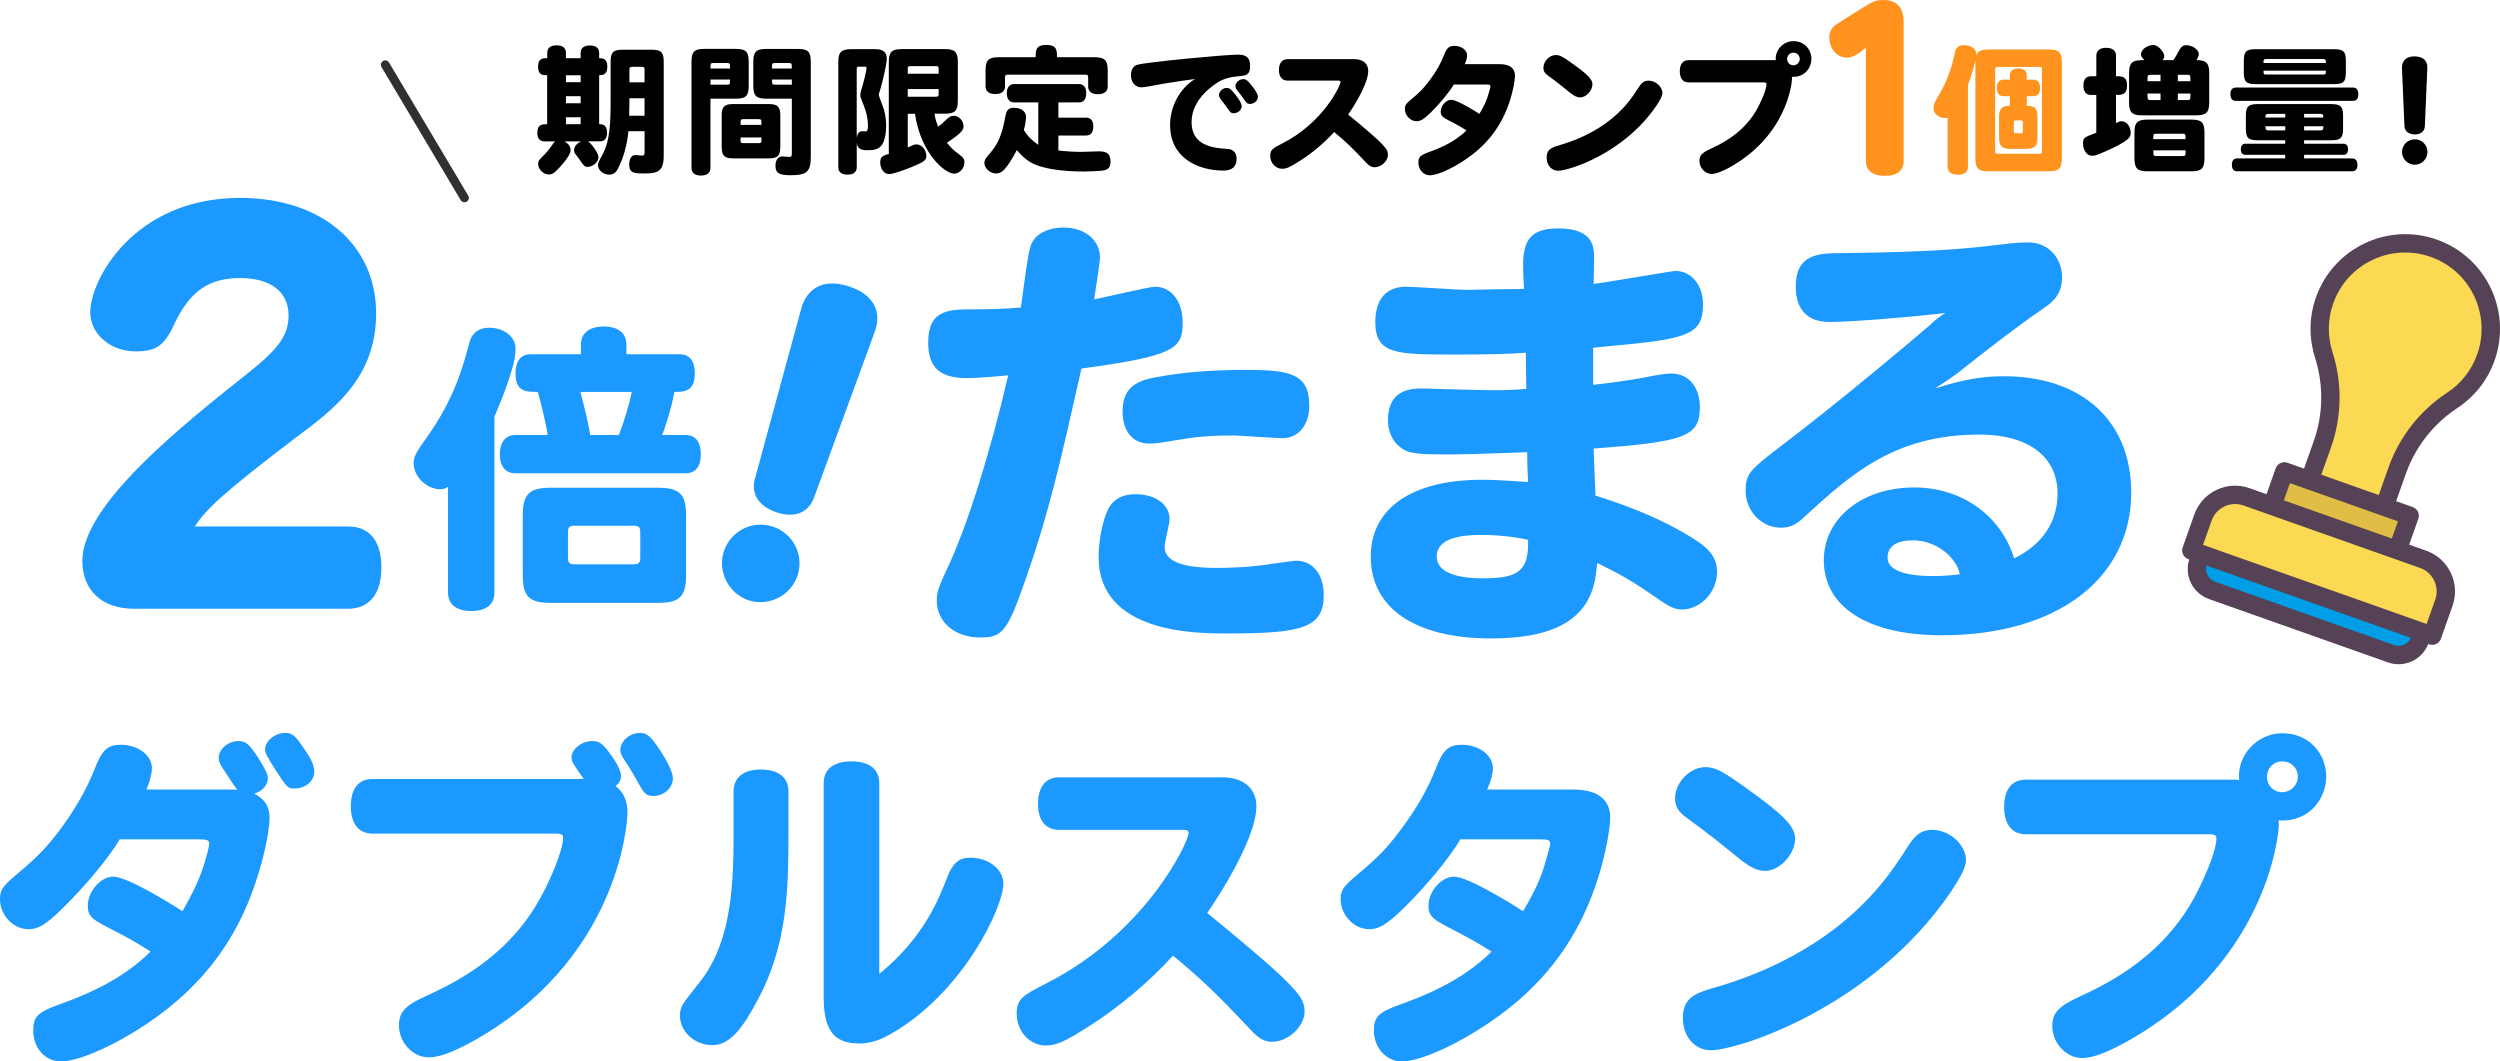 <svg width="570" height="242" viewBox="0 0 570 242" fill="none" xmlns="http://www.w3.org/2000/svg">
<path d="M30.561 138.796C23.226 138.796 18.776 134.587 18.776 127.853C18.776 114.986 41.865 96.708 57.016 84.683C63.63 79.392 65.795 76.265 65.795 71.936C65.795 66.525 61.706 63.398 54.731 63.398C47.757 63.398 43.428 66.284 39.941 73.499C37.536 78.79 35.732 80.113 30.922 80.113C25.15 80.113 20.58 76.145 20.58 71.215C20.58 63.759 30.561 45.12 54.731 45.12C73.25 45.12 85.756 55.702 85.756 71.455C85.756 86.126 76.136 93.341 67.358 99.834C50.643 112.581 47.156 115.948 44.39 120.037H79.383C84.313 120.037 86.959 123.404 86.959 129.416C86.959 135.429 84.193 138.796 79.383 138.796H30.561Z" fill="#1B99FF"/>
<path d="M102.145 111.001C101.526 111.413 100.977 111.551 100.427 111.551C97.266 111.551 94.311 108.665 94.311 105.641C94.311 104.198 94.792 103.236 97.06 100.075C103.588 91.005 105.581 83.583 107.024 78.086C107.573 75.956 109.154 74.719 111.49 74.719C114.926 74.719 117.537 76.781 117.537 79.46C117.537 80.766 117.4 82.209 116.3 85.645C115.407 88.6 113.689 92.791 112.727 94.99V135.12C112.727 137.869 110.803 139.312 107.436 139.312C104.069 139.312 102.145 137.8 102.145 135.12V111.001ZM132.448 80.766V78.567C132.448 75.956 134.372 74.444 137.671 74.444C140.969 74.444 142.824 75.956 142.824 78.567V80.766H154.987C157.186 80.766 158.423 82.278 158.423 85.095C158.423 89.356 155.949 89.356 153.75 89.356C153.131 92.86 152.101 96.09 151.001 99.182H156.292C158.56 99.182 159.797 100.762 159.797 103.58C159.797 106.397 158.56 107.909 156.292 107.909H117.468C115.269 107.909 113.964 106.328 113.964 103.58C113.964 100.831 115.269 99.182 117.468 99.182H124.89C124.615 97.395 123.515 92.448 122.622 89.356C119.942 89.356 117.537 89.356 117.537 85.095C117.537 82.278 118.774 80.766 120.973 80.766H132.448ZM119.186 117.598C119.186 112.65 120.629 111.207 125.577 111.207H149.971C154.987 111.207 156.43 112.65 156.43 117.598V131.066C156.43 136.014 154.987 137.457 149.971 137.457H125.577C120.629 137.457 119.186 136.014 119.186 131.066V117.598ZM131.005 119.865C129.837 119.865 129.494 120.209 129.494 121.377V127.149C129.494 128.317 129.837 128.661 131.005 128.661H144.473C145.642 128.661 145.985 128.317 145.985 127.149V121.377C145.985 120.209 145.642 119.865 144.473 119.865H131.005ZM132.311 89.356C133.204 92.654 134.029 95.883 134.578 99.182H141.106C142.412 95.746 143.305 92.723 144.061 89.356H132.311Z" fill="#1B99FF"/>
<path d="M181.863 131.152C180.403 135.73 175.335 138.35 170.757 136.89C166.179 135.43 163.559 130.362 165.019 125.784C166.505 121.111 171.453 118.56 176.125 120.046C180.798 121.532 183.349 126.479 181.863 131.152ZM185.548 113.569C184.285 116.902 181.176 118.122 177.233 116.868C173.11 115.554 171.195 112.728 172.088 109.283L182.722 70.218C183.065 68.818 185.23 62.651 193.476 65.271C198.964 67.023 201.18 70.854 199.48 75.552L185.556 113.569H185.548Z" fill="#1B99FF"/>
<path d="M233.992 131.649C229.766 143.812 228.632 145.358 223.582 145.358C217.707 145.358 213.584 141.854 213.584 136.906C213.584 135.051 213.996 133.917 215.645 130.31C220.283 120.724 225.643 103.82 229.869 85.576C226.468 85.885 223.479 86.195 220.386 86.195C214.202 86.195 211.625 83.721 211.625 78.052C211.625 70.527 216.47 70.527 222.036 70.527C225.54 70.527 229.251 70.424 232.755 70.115C234.61 56.2 234.817 55.994 235.641 54.757C236.775 53.005 239.455 51.871 242.444 51.871C247.391 51.871 250.793 54.757 250.793 58.777C250.793 59.808 249.762 66.301 249.453 68.26C251.617 67.847 262.028 65.374 263.368 65.374C267.078 65.374 269.655 68.775 269.655 73.516C269.655 79.495 267.903 81.144 246.567 84.03C241.722 105.572 239.146 116.91 233.992 131.649ZM277.489 129.485C280.787 129.485 284.704 129.279 287.796 128.867C294.393 127.939 295.114 127.836 295.526 127.836C299.34 127.836 301.814 131.031 301.814 135.669C301.814 143.194 296.866 144.43 279.756 144.43C272.747 144.43 250.484 144.43 250.484 127.011C250.484 122.579 251.72 117.219 253.163 115.261C254.4 113.509 256.256 112.684 258.936 112.684C263.471 112.684 266.666 115.055 266.666 118.353C266.666 119.384 265.532 123.713 265.532 124.641C265.532 127.939 269.449 129.485 277.489 129.485ZM292.434 99.903C290.579 99.903 282.642 99.285 281.096 99.285C277.179 99.285 273.572 99.491 270.377 100.006C264.605 100.934 263.883 101.14 262.028 101.14C258.317 101.14 255.946 98.357 255.946 93.822C255.946 89.287 258.008 86.916 263.677 85.988C269.861 84.855 276.046 84.339 284.085 84.339C294.083 84.339 298.515 85.164 298.515 92.482C298.515 96.914 296.042 99.903 292.434 99.903Z" fill="#1B99FF"/>
<path d="M363.245 87.741C368.089 87.225 374.171 86.298 376.851 85.679C378.603 85.37 380.149 85.164 381.076 85.164C384.993 85.164 387.57 88.256 387.57 92.894C387.57 99.594 383.963 100.728 363.348 102.274C363.554 107.118 363.657 109.901 363.76 112.993C366.956 114.024 378.397 117.529 387.467 123.713C390.353 125.774 391.487 127.733 391.487 130.413C391.487 134.948 387.776 138.968 383.447 138.968C382.107 138.968 380.767 138.452 378.706 137.009C372.418 132.68 370.975 131.753 364.173 128.351C364.173 128.557 363.966 130.206 363.76 131.649C362.214 140.823 354.999 145.564 339.951 145.564C322.634 145.564 312.533 138.658 312.533 126.908C312.533 115.879 321.913 109.386 337.889 109.386C339.951 109.386 342.527 109.489 348.402 109.901C348.299 108.046 348.196 105.675 348.196 103.098C347.578 103.098 335.312 103.614 330.88 103.614C323.15 103.614 321.088 103.511 319.13 101.862C317.481 100.625 316.45 98.254 316.45 95.883C316.45 90.936 318.924 88.565 323.974 88.565C324.387 88.565 337.786 88.977 340.466 88.977C343.146 88.977 345.516 88.874 347.99 88.668C347.99 86.401 347.887 83.412 347.887 80.422C343.764 80.732 338.611 80.835 331.808 80.835C318.408 80.835 313.564 80.835 313.564 73.413C313.564 68.26 316.038 65.374 320.573 65.374C322.531 65.374 332.323 66.095 334.488 66.095C338.817 65.992 343.146 65.889 347.475 65.889C347.372 64.137 347.269 62.488 347.269 60.426C347.269 54.345 349.433 52.078 355.308 52.078C363.451 52.078 363.451 56.51 363.451 58.88C363.451 59.808 363.348 63.931 363.348 64.755C366.337 64.343 381.489 61.766 381.901 61.766C385.612 61.766 388.292 64.962 388.292 69.394C388.292 75.784 385.509 77.227 369.429 78.67L363.245 79.289V87.741ZM337.683 121.961C330.88 121.961 327.582 123.61 327.582 126.908C327.582 130.206 331.395 131.856 338.198 131.856C346.135 131.856 348.609 130.206 348.402 123.094C345.31 122.373 341.394 121.961 337.683 121.961Z" fill="#1B99FF"/>
<path d="M469.118 112.478C469.118 104.129 462.418 99.079 451.389 99.079C431.908 99.079 422.013 108.149 411.294 117.941C409.439 119.693 408.099 120.312 406.037 120.312C401.605 120.312 397.998 116.498 397.998 111.86C397.998 107.943 399.131 107.015 406.243 101.552C419.334 91.657 437.165 76.609 439.639 74.444C441.494 72.692 442.113 72.28 443.556 71.352C436.134 72.28 421.91 73.413 417.169 73.413C412.119 73.413 409.439 70.63 409.439 65.374C409.439 60.117 411.809 57.849 417.891 57.746C432.321 57.54 444.071 57.334 456.749 55.685C459.017 55.376 460.975 55.273 462.521 55.273C466.85 55.273 470.148 58.674 470.148 63.209C470.148 66.198 469.015 68.157 466.335 70.012C459.429 74.753 452.832 79.907 446.339 85.061C445.102 85.988 443.762 86.916 441.185 88.565C447.679 86.504 452.008 85.782 456.852 85.782C474.684 85.782 485.918 95.986 485.918 112.272C485.918 131.959 468.912 144.843 442.731 144.843C425.93 144.843 415.829 138.452 415.829 127.733C415.829 118.147 424.59 111.138 436.444 111.138C447.266 111.138 456.234 117.529 459.223 127.32C465.716 124.125 469.118 118.972 469.118 112.478ZM436.238 123.198C432.424 123.198 430.362 124.537 430.362 127.114C430.362 129.897 433.97 131.34 440.773 131.34C442.628 131.34 444.689 131.237 446.854 130.928C445.926 126.702 441.082 123.198 436.238 123.198Z" fill="#1B99FF"/>
<path d="M52.876 180.008C53.572 180.008 54.036 180.085 54.113 180.085C53.108 178.848 51.794 176.606 50.866 175.292C50.093 174.133 49.861 173.591 49.861 172.818C49.861 170.808 52.026 168.953 54.345 168.953C56.046 168.953 56.896 169.726 58.906 172.818C60.529 175.447 61.071 176.529 61.071 177.457C61.071 179.003 59.756 180.472 57.978 180.935C60.375 182.25 61.457 183.873 61.457 186.424C61.457 188.975 60.452 194.232 59.061 198.716C54.422 214.486 45.378 226.159 30.845 235.127C23.887 239.378 17.393 242.007 13.838 242.007C10.281 242.007 7.576 238.914 7.576 234.972C7.576 231.88 8.503 230.875 13.065 229.174C17.78 227.473 27.211 224.072 34.323 216.96C30.999 214.795 28.525 213.481 25.974 212.167C21.104 209.693 20.022 209.075 20.022 206.524C20.022 203.199 22.959 199.875 25.82 199.875C28.912 199.875 38.266 205.596 41.59 207.76C44.295 203.045 45.687 200.03 46.846 196.01C47.388 194.232 47.697 192.763 47.697 192.377C47.697 191.604 47.233 191.372 45.61 191.372H27.288C24.815 195.624 19.403 202.04 14.301 207.065C10.436 210.853 8.735 211.858 6.494 211.858C3.015 211.858 0 208.688 0 204.977C0 202.968 0.541 202.117 3.556 199.566C8.349 195.546 10.359 193.536 13.606 189.284C17.162 184.492 19.867 179.776 21.645 175.138C23.269 170.963 24.583 169.804 27.52 169.804C31.463 169.804 34.632 172.2 34.632 175.138C34.632 176.374 34.246 177.921 33.395 180.008H52.876ZM69.188 170.499C70.966 172.973 71.661 174.596 71.661 175.911C71.661 178.075 69.651 179.776 67.178 179.776C65.632 179.776 65.477 179.621 63.003 175.833C60.452 171.813 60.452 171.659 60.452 170.809C60.452 168.953 62.694 167.098 65.09 167.098C66.559 167.098 67.332 167.716 69.188 170.499Z" fill="#1B99FF"/>
<path d="M133.093 177.611C130.619 174.055 130.31 173.669 130.31 172.664C130.31 170.809 132.629 168.953 135.025 168.953C136.571 168.953 137.344 169.494 138.968 171.659C140.591 173.823 141.596 175.756 141.596 176.838C141.596 177.843 141.209 178.539 140.359 179.235C142.137 180.549 143.065 182.559 143.065 185.265C143.065 187.584 141.132 219.434 106.886 237.91C102.944 239.997 100.006 241.079 97.764 241.079C94.131 241.079 90.962 237.678 90.962 233.812C90.962 230.72 92.353 229.251 97.301 227.009C109.592 221.521 117.864 214.409 123.198 204.746C125.362 200.803 128.377 194 128.377 190.985C128.377 190.289 127.99 190.058 126.754 190.058H84.932C81.762 190.058 79.984 187.816 79.984 183.796C79.984 179.776 81.762 177.611 84.932 177.611H133.093ZM148.94 181.477C147.394 181.477 146.93 181.013 145.539 178.539C144.843 177.225 143.374 174.751 142.369 173.282C141.673 172.2 141.441 171.659 141.441 170.963C141.441 168.953 143.606 167.098 145.925 167.098C147.471 167.098 148.321 167.871 150.177 170.577C152.264 173.669 153.424 176.22 153.424 177.457C153.424 179.621 151.414 181.477 148.94 181.477Z" fill="#1B99FF"/>
<path d="M167.244 180.472C167.244 177.302 169.486 175.447 173.506 175.447C177.525 175.447 179.767 177.302 179.767 180.472V188.898C179.767 201.808 179.767 214.95 172.81 227.86C169.563 234.044 166.548 238.296 162.451 238.296C158.354 238.296 155.03 235.204 155.03 231.57C155.03 229.638 155.416 229.097 159.05 224.536C164.925 217.424 167.244 207.992 167.244 191.835V180.472ZM200.476 222.062C210.603 213.713 213.85 205.441 216.092 199.721C217.251 196.783 218.72 195.546 221.194 195.546C225.368 195.546 228.77 198.175 228.77 201.499C228.77 206.755 219.648 226.391 202.95 235.822C200.399 237.291 198.234 237.909 195.915 237.909C190.117 237.909 187.798 234.895 187.798 227.319V178.616C187.798 175.369 190.04 173.591 194.137 173.591C198.234 173.591 200.476 175.369 200.476 178.616V222.062Z" fill="#1B99FF"/>
<path d="M278.725 177.225C283.518 177.225 286.456 179.776 286.456 183.796C286.456 191.835 276.097 206.987 275.247 208.147C296.583 225.618 297.433 227.473 297.433 230.72C297.433 233.967 293.723 237.523 290.089 237.523C288.389 237.523 287.152 236.904 285.374 235.049C278.416 227.628 274.164 223.376 267.439 217.887C262.105 223.763 254.993 229.792 248.19 234.044C242.779 237.523 240.769 238.373 238.45 238.373C234.739 238.373 231.802 235.126 231.802 231.107C231.802 227.628 233.425 226.855 238.527 224.226C261.641 212.476 270.995 191.758 270.995 189.98C270.995 189.439 270.686 189.207 269.913 189.207H241.465C238.373 189.207 236.672 187.043 236.672 183.255C236.672 179.467 238.373 177.225 241.465 177.225H278.725Z" fill="#1B99FF"/>
<path d="M358.624 180.008C364.19 180.008 367.127 182.25 367.127 186.424C367.127 188.898 366.122 194.232 364.808 198.716C360.17 214.486 351.125 226.159 336.515 235.127C329.635 239.378 323.064 242.007 319.585 242.007C316.107 242.007 313.246 238.914 313.246 234.972C313.246 231.88 314.251 230.875 318.812 229.174C323.528 227.473 332.959 224.072 340.071 216.96C336.206 214.563 334.196 213.481 331.645 212.167C326.852 209.693 325.692 209.075 325.692 206.524C325.692 203.199 328.63 199.875 331.567 199.875C334.891 199.875 346.255 207.065 347.26 207.76C350.043 203.045 351.435 200.03 352.517 196.01C353.058 194.232 353.445 192.763 353.445 192.377C353.445 191.604 352.981 191.372 351.357 191.372H332.959C330.485 195.624 325.151 202.04 320.049 207.065C316.107 210.853 314.406 211.858 312.164 211.858C308.763 211.858 305.67 208.688 305.67 204.977C305.67 202.968 306.289 202.117 309.304 199.566C314.097 195.546 316.107 193.536 319.276 189.284C322.909 184.492 325.615 179.776 327.393 175.138C329.016 170.963 330.253 169.804 333.268 169.804C337.211 169.804 340.38 172.2 340.38 175.138C340.38 176.374 339.994 177.921 339.066 180.008H358.624Z" fill="#1B99FF"/>
<path d="M402.481 198.561C400.703 198.561 399.235 197.865 396.838 196.01C393.05 192.918 389.34 189.903 384.701 186.579C382.691 185.11 381.918 183.95 381.918 182.018C381.918 178.384 385.32 174.906 388.798 174.906C390.963 174.906 392.664 175.756 397.843 179.467C406.733 185.806 409.284 188.434 409.284 191.217C409.284 194.773 405.728 198.561 402.481 198.561ZM448.246 196.087C448.246 197.633 447.241 199.643 444.844 203.277C426.755 229.87 396.065 239.456 390.113 239.456C386.402 239.456 383.696 236.363 383.696 232.112C383.696 227.164 386.866 226.314 392.045 224.845C404.182 221.211 415.005 215.259 423.122 207.683C427.683 203.431 430.775 199.643 434.949 193.072C436.727 190.212 438.196 189.207 440.592 189.207C444.458 189.207 448.246 192.608 448.246 196.087Z" fill="#1B99FF"/>
<path d="M509.282 177.766C509.9 177.766 510.132 177.766 510.519 177.843C509.977 172.2 514.616 167.175 520.413 167.175C526.211 167.175 530.386 171.582 530.386 177.148C530.386 181.554 526.984 187.506 519.486 187.043C519.563 187.429 519.563 187.661 519.563 188.048C519.563 190.831 516.394 220.593 483.848 238.064C479.906 240.151 476.968 241.234 474.727 241.234C471.093 241.234 467.924 237.832 467.924 233.967C467.924 230.875 469.393 229.406 474.263 227.164C486.477 221.675 494.826 214.486 500.16 204.9C502.324 200.958 505.339 194.155 505.339 191.14C505.339 190.444 504.953 190.212 503.716 190.212H461.894C458.725 190.212 456.947 187.97 456.947 183.95C456.947 179.931 458.725 177.766 461.894 177.766H509.282ZM516.857 177.148C516.857 179.08 518.404 180.626 520.336 180.626C522.269 180.626 523.892 179.08 523.892 177.07C523.892 175.06 522.346 173.592 520.336 173.592C518.326 173.592 516.857 175.138 516.857 177.148Z" fill="#1B99FF"/>
<path d="M124.769 17.153C123.79 17.153 122.682 17.153 122.682 15.195C122.682 13.236 123.79 13.271 124.769 13.271V12.042C124.769 10.934 125.525 10.333 126.917 10.333C128.308 10.333 129.03 10.969 129.03 12.042V13.271H132.38V12.042C132.38 10.969 133.135 10.367 134.493 10.367C135.85 10.367 136.606 10.969 136.606 12.042V13.271C137.336 13.271 138.469 13.271 138.469 15.195C138.469 17.119 137.336 17.153 136.606 17.153V28.311C137.207 28.311 138.409 28.311 138.409 30.269C138.409 31.532 137.842 32.228 136.829 32.228H134.046C134.707 32.545 136.451 34.847 136.451 35.827C136.451 36.935 135.223 38.043 133.951 38.043C133.35 38.043 133.221 37.983 131.993 36.179C131.71 35.767 131.237 35.2 131.074 34.951C130.945 34.727 130.885 34.478 130.885 34.255C130.885 33.43 131.546 32.614 132.56 32.236H128.703C129.622 32.743 130.095 33.473 130.095 34.289C130.095 35.612 127.286 38.524 126.934 38.842C126.273 39.537 125.766 39.786 125.164 39.786C123.867 39.786 122.699 38.618 122.699 37.356C122.699 36.815 122.888 36.505 123.429 35.964C124.658 34.736 125.01 34.324 125.895 33.061C126.178 32.649 126.367 32.4 126.59 32.236H124.091C123.077 32.236 122.51 31.541 122.51 30.278C122.51 28.32 123.618 28.32 124.752 28.32V17.162L124.769 17.153ZM132.388 17.153H129.038V18.734H132.388V17.153ZM132.388 21.929H129.038V23.544H132.388V21.929ZM132.388 26.73H129.038V28.311H132.388V26.73ZM146.956 29.917H143.262C143.039 32.855 142.154 36.016 140.926 38.386C140.385 39.426 139.818 39.812 138.873 39.812C137.55 39.812 136.348 38.799 136.348 37.665C136.348 37.124 136.442 36.935 137.327 35.328C139.157 31.919 139.225 28.027 139.225 21.611V14.027C139.225 11.939 139.827 11.338 141.914 11.338H148.674C150.726 11.338 151.328 11.939 151.328 14.027V35.543C151.328 39.022 150.031 39.554 146.844 39.554C144.851 39.554 143.46 39.554 143.46 37.562C143.46 36.17 143.992 35.346 144.911 35.346C145.161 35.346 146.174 35.474 146.397 35.474C146.87 35.474 146.964 35.286 146.964 34.59V29.917H146.956ZM146.956 22.401H143.511C143.511 23.57 143.477 25.09 143.451 26.387H146.956V22.401ZM143.511 18.768H146.956V15.89C146.956 15.349 146.827 15.229 146.294 15.229H144.207C143.64 15.229 143.511 15.358 143.511 15.89V18.768Z" fill="black"/>
<path d="M161.987 22.496V38.292C161.987 39.4 161.197 40.027 159.805 40.027C158.414 40.027 157.658 39.391 157.658 38.292V14.121C157.658 11.785 158.294 11.149 160.596 11.149H167.733C170.07 11.149 170.705 11.785 170.705 14.121V19.558C170.705 21.869 170.07 22.496 167.733 22.496H161.979H161.987ZM162.649 14.37C161.987 14.37 161.987 14.499 161.987 15.633H166.445C166.445 14.499 166.445 14.37 165.784 14.37H162.657H162.649ZM161.987 19.301H165.784C166.445 19.301 166.445 19.206 166.445 18.132H161.987V19.301ZM164.547 26.378C164.547 24.325 165.148 23.724 167.201 23.724H175.258C177.311 23.724 177.912 24.325 177.912 26.378V33.422C177.912 35.509 177.311 36.11 175.258 36.11H167.201C165.148 36.11 164.547 35.509 164.547 33.422V26.378ZM173.617 28.466C173.617 27.297 173.617 27.169 172.956 27.169H169.511C168.85 27.169 168.85 27.297 168.85 28.466H173.626H173.617ZM172.956 32.64C173.617 32.64 173.617 32.511 173.617 31.343H168.841C168.841 32.511 168.841 32.64 169.503 32.64H172.947H172.956ZM180.54 22.496H174.691C172.415 22.496 171.753 21.834 171.753 19.558V14.095C171.753 11.819 172.415 11.158 174.691 11.158H181.923C184.234 11.158 184.861 11.819 184.861 14.095V35.775C184.861 39.125 183.976 39.95 180.283 39.95C177.594 39.95 176.804 39.443 176.804 37.768C176.804 36.505 177.439 35.655 178.419 35.655C178.642 35.655 179.716 35.784 179.939 35.784C180.446 35.784 180.54 35.629 180.54 34.865V22.513V22.496ZM176.709 14.37C176.014 14.37 176.014 14.499 176.014 15.633H180.532C180.532 14.499 180.532 14.37 179.836 14.37H176.709ZM180.54 19.301V18.132H176.022C176.022 19.172 176.022 19.301 176.718 19.301H180.54Z" fill="black"/>
<path d="M199.729 11.218C201.344 11.218 202.194 11.948 202.194 13.365C202.194 14.783 201.026 19.404 200.553 20.89C200.425 21.207 200.365 21.491 200.365 21.62C200.365 21.938 201.378 24.403 201.533 24.935C201.911 26.292 202.039 27.589 202.039 28.569C202.039 30.716 201.627 32.46 200.906 33.241C200.27 33.971 199.42 34.255 197.745 34.255C196.164 34.255 195.434 33.748 195.34 32.545V38.137C195.34 39.245 194.584 39.812 193.227 39.812C191.87 39.812 191.14 39.245 191.14 38.137V14.087C191.14 11.845 191.835 11.209 194.172 11.209H199.737L199.729 11.218ZM195.34 31.283C195.529 30.364 195.907 29.926 196.602 29.926C196.731 29.926 197.393 29.96 197.393 29.96C197.736 29.96 197.899 29.582 197.899 28.697C197.899 27.117 197.582 25.665 196.886 23.922C196.224 22.281 196.156 22.152 196.156 21.645C196.156 21.362 196.216 20.984 196.345 20.606C196.783 19.249 197.573 16.122 197.573 15.521C197.573 15.298 197.444 15.203 197.135 15.203H195.838C195.426 15.203 195.331 15.298 195.331 15.71V31.291L195.34 31.283ZM206.97 25.906V33.619C208.361 32.984 208.516 32.923 208.988 32.923C210.122 32.923 211.204 34.186 211.204 35.517C211.204 36.557 210.732 36.909 207.794 38.111C206.661 38.558 203.749 39.692 202.709 39.692C201.576 39.692 200.691 38.489 200.691 37.038C200.691 35.904 201.129 35.457 202.649 35.114V14.164C202.649 11.854 203.311 11.192 205.621 11.192H215.447C217.724 11.192 218.385 11.854 218.385 14.164V22.951C218.385 25.262 217.724 25.923 215.447 25.923H213.077C213.171 26.937 213.523 27.942 213.867 28.895C214.4 28.517 215.001 28.01 215.671 27.349C216.461 26.619 216.839 26.404 217.5 26.404C218.643 26.404 219.682 27.572 219.682 28.775C219.682 29.376 219.682 30.098 215.886 32.537C216.865 33.739 217.5 34.341 218.789 35.286C219.639 35.921 219.897 36.299 219.897 36.995C219.897 38.386 218.789 39.589 217.526 39.589C215.439 39.589 209.907 34.942 208.619 25.94H206.978L206.97 25.906ZM214.013 16.81V15.736C214.013 15.169 213.919 15.075 213.352 15.075H207.631C207.064 15.075 206.97 15.169 206.97 15.736V16.81H214.013ZM206.97 22.049H213.352C213.919 22.049 214.013 21.955 214.013 21.388V20.314H206.97V22.049Z" fill="black"/>
<path d="M241.31 34.315C242.538 34.47 244.909 34.633 246.464 34.633C247.915 34.633 249.212 34.504 250.544 34.504C252.502 34.504 253.198 35.139 253.198 36.935C253.198 38.292 252.536 38.859 250.827 38.953C249.659 39.013 248.585 39.108 247.194 39.108C245.802 39.108 238.192 39.108 234.679 36.832C233.545 36.076 232.566 35.122 231.836 34.212C230.917 36.016 229.783 37.785 228.993 38.636C228.392 39.271 227.859 39.554 227.129 39.554C225.772 39.554 224.441 38.386 224.441 37.15C224.441 36.514 224.664 36.136 225.798 34.839C227.627 32.726 228.512 30.51 229.208 26.593C229.457 25.107 229.964 24.575 231.132 24.575C232.841 24.575 233.94 25.399 233.94 26.662C233.94 27.358 233.691 28.843 233.434 29.634C234.224 30.965 235.263 32.039 236.723 33.018V23.346H231.226C230.153 23.346 229.551 22.59 229.551 21.259C229.551 19.928 230.153 19.172 231.226 19.172H246.017C247.091 19.172 247.658 19.902 247.658 21.259C247.658 22.616 247.091 23.346 246.017 23.346H241.31V26.825H247.658C248.697 26.825 249.272 27.555 249.272 28.843C249.272 30.132 248.706 30.896 247.658 30.896H241.31V34.306V34.315ZM236.131 13.047C236.131 11.527 236.131 10.239 238.561 10.239C240.992 10.239 240.992 11.536 240.992 13.047H249.59C251.866 13.047 252.562 13.743 252.562 16.019V19.713C252.562 20.847 251.738 21.482 250.32 21.482C248.903 21.482 248.104 20.847 248.104 19.713V17.72C248.104 17.153 247.975 17.024 247.409 17.024H229.835C229.268 17.024 229.139 17.153 229.139 17.72V19.713C229.139 20.821 228.349 21.448 226.923 21.448C225.497 21.448 224.707 20.812 224.707 19.713V16.019C224.707 13.743 225.368 13.047 227.644 13.047H236.114H236.131Z" fill="black"/>
<path d="M265.249 19.086C262.973 19.498 262.242 19.627 261.77 19.721C261.109 19.85 260.542 19.91 260.155 19.91C258.858 19.91 257.845 18.708 257.845 17.162C257.845 15.959 258.377 15.049 259.236 14.791C261.229 14.155 279.395 12.455 282.239 12.455C284.257 12.455 285.022 13.185 285.022 15.109C285.022 17.127 284.042 17.222 282.685 17.351C280.469 17.54 279.112 17.918 277.815 18.682C276.99 19.189 271.682 22.444 271.682 27.813C271.682 31.609 273.993 33.533 278.949 33.877C280.469 34.006 280.529 34.006 280.907 34.221C281.569 34.564 281.947 35.294 281.947 36.239C281.947 37.974 280.907 38.893 278.975 38.893C273.125 38.893 266.778 36.016 266.778 28.5C266.778 24.231 269.054 20.065 272.464 18.012C270.093 18.356 267.791 18.648 265.232 19.086H265.249ZM281.62 21.517C282.599 22.719 283.106 23.664 283.106 24.205C283.106 25.055 282.256 25.82 281.277 25.82C280.735 25.82 280.521 25.665 279.98 24.841C279.662 24.368 278.94 23.389 278.365 22.693C278.021 22.221 277.927 21.998 277.927 21.654C277.927 20.864 278.811 20.039 279.696 20.039C280.297 20.039 280.641 20.323 281.62 21.525V21.517ZM285.408 19.524C286.353 20.692 286.8 21.542 286.8 22.084C286.8 22.934 285.949 23.698 284.996 23.698C284.463 23.698 284.24 23.544 283.699 22.754C283.415 22.307 282.625 21.233 282.118 20.64C281.775 20.194 281.68 19.979 281.68 19.627C281.68 18.802 282.565 18.047 283.484 18.047C284.085 18.047 284.429 18.296 285.408 19.532V19.524Z" fill="black"/>
<path d="M308.797 13.486C310.755 13.486 311.958 14.525 311.958 16.174C311.958 19.464 307.723 25.657 307.38 26.129C316.098 33.267 316.45 34.032 316.45 35.354C316.45 36.677 314.93 38.137 313.444 38.137C312.748 38.137 312.241 37.888 311.52 37.124C308.677 34.092 306.942 32.348 304.184 30.106C302.003 32.511 299.1 34.976 296.317 36.711C294.1 38.137 293.284 38.481 292.331 38.481C290.811 38.481 289.617 37.158 289.617 35.509C289.617 34.083 290.278 33.774 292.365 32.7C301.814 27.899 305.636 19.429 305.636 18.699C305.636 18.476 305.507 18.381 305.189 18.381H293.559C292.297 18.381 291.601 17.497 291.601 15.951C291.601 14.405 292.297 13.486 293.559 13.486H308.788H308.797Z" fill="black"/>
<path d="M341.935 14.628C344.211 14.628 345.413 15.547 345.413 17.248C345.413 18.261 345.001 20.443 344.469 22.273C342.57 28.715 338.877 33.49 332.907 37.158C330.099 38.893 327.41 39.967 325.984 39.967C324.558 39.967 323.39 38.704 323.39 37.089C323.39 35.827 323.803 35.414 325.666 34.719C327.59 34.023 331.447 32.631 334.359 29.728C332.778 28.749 331.954 28.302 330.915 27.77C328.956 26.756 328.484 26.507 328.484 25.459C328.484 24.102 329.686 22.745 330.889 22.745C332.246 22.745 336.893 25.683 337.305 25.966C338.439 24.042 339.014 22.805 339.452 21.164C339.676 20.434 339.83 19.842 339.83 19.678C339.83 19.361 339.641 19.266 338.98 19.266H331.464C330.451 21.001 328.269 23.63 326.19 25.683C324.576 27.229 323.88 27.641 322.969 27.641C321.578 27.641 320.315 26.344 320.315 24.832C320.315 24.008 320.564 23.664 321.801 22.616C323.76 20.976 324.584 20.151 325.881 18.416C327.367 16.457 328.475 14.533 329.197 12.635C329.858 10.926 330.365 10.453 331.602 10.453C333.217 10.453 334.505 11.433 334.505 12.635C334.505 13.142 334.35 13.769 333.972 14.628H341.969H341.935Z" fill="black"/>
<path d="M360.316 22.212C359.586 22.212 358.993 21.929 358.005 21.173C356.459 19.91 354.939 18.674 353.041 17.316C352.216 16.715 351.898 16.243 351.898 15.453C351.898 13.966 353.29 12.549 354.707 12.549C355.592 12.549 356.288 12.893 358.401 14.413C362.034 17.007 363.073 18.081 363.073 19.215C363.073 20.666 361.622 22.212 360.29 22.212H360.316ZM379.024 21.199C379.024 21.834 378.611 22.651 377.632 24.137C370.237 35.011 357.696 38.928 355.257 38.928C353.737 38.928 352.637 37.665 352.637 35.93C352.637 33.911 353.934 33.559 356.047 32.958C361.012 31.472 365.435 29.041 368.751 25.94C370.615 24.205 371.877 22.651 373.587 19.971C374.317 18.802 374.918 18.39 375.897 18.39C377.478 18.39 379.024 19.782 379.024 21.199Z" fill="black"/>
<path d="M404.371 13.709C404.62 13.709 404.714 13.709 404.878 13.743C404.654 11.433 406.553 9.38 408.923 9.38C411.294 9.38 413.003 11.184 413.003 13.46C413.003 15.264 411.612 17.694 408.545 17.505C408.58 17.66 408.58 17.754 408.58 17.918C408.58 19.052 407.283 31.223 393.978 38.361C392.363 39.211 391.169 39.658 390.25 39.658C388.764 39.658 387.467 38.266 387.467 36.686C387.467 35.423 388.068 34.822 390.061 33.903C395.051 31.661 398.47 28.723 400.643 24.798C401.528 23.183 402.765 20.409 402.765 19.172C402.765 18.888 402.61 18.794 402.103 18.794H385.01C383.713 18.794 382.992 17.875 382.992 16.234C382.992 14.594 383.722 13.709 385.01 13.709H404.379H404.371ZM407.463 13.46C407.463 14.25 408.099 14.886 408.889 14.886C409.679 14.886 410.341 14.25 410.341 13.434C410.341 12.618 409.705 12.008 408.889 12.008C408.073 12.008 407.463 12.644 407.463 13.46Z" fill="black"/>
<path d="M425.432 10.874C423.628 12.42 422.288 13.142 421.103 13.142C418.836 13.142 417.083 11.132 417.083 8.555C417.083 7.112 417.65 6.184 419.093 5.308C420.33 4.484 421.722 3.659 423.474 2.525C427.236 0.155 427.648 0 429.504 0C432.493 0 434.039 1.752 434.039 5.154V36.694C434.039 38.91 432.493 40.096 429.71 40.096C426.927 40.096 425.432 38.859 425.432 36.694V10.874Z" fill="#FF931E"/>
<path d="M444.045 26.859C443.822 26.919 443.727 26.919 443.513 26.919C442.027 26.919 440.824 25.906 440.824 24.643C440.824 23.853 441.048 23.381 442.121 21.577C443.547 19.172 444.93 16.045 445.72 11.939C445.944 10.866 446.571 10.299 447.644 10.299C449.448 10.299 450.582 11.089 450.582 12.291C450.582 12.386 450.582 12.48 450.547 12.669C450.925 11.656 451.716 11.278 453.425 11.278H467.168C469.444 11.278 470.105 11.939 470.105 14.216V36.119C470.105 38.395 469.444 39.056 467.168 39.056H453.33C451.054 39.056 450.393 38.395 450.393 36.119V14.155C450.393 13.906 450.427 13.649 450.427 13.614C449.989 15.418 449.414 17.531 448.692 19.335V38.008C448.692 39.177 447.868 39.838 446.356 39.838C444.844 39.838 444.045 39.177 444.045 38.008V26.851V26.859ZM455.581 15.255C455.014 15.255 454.885 15.384 454.885 15.951V34.375C454.885 34.942 455.014 35.071 455.581 35.071H464.874C465.441 35.071 465.57 34.942 465.57 34.375V15.951C465.57 15.384 465.441 15.255 464.874 15.255H455.581ZM458.261 18.167V17.153C458.261 16.174 458.956 15.607 460.185 15.607C461.413 15.607 462.109 16.174 462.109 17.153V18.167H463.655C464.6 18.167 465.141 18.863 465.141 20.065C465.141 21.267 464.608 21.929 463.655 21.929H462.109V24.111C463.938 24.111 464.574 24.746 464.54 26.67V31.377C464.54 33.301 463.938 33.937 461.98 33.937H458.347C456.423 33.937 455.787 33.301 455.787 31.377V26.67C455.787 24.746 456.423 24.111 458.252 24.111V21.929H456.766C455.821 21.929 455.28 21.233 455.28 20.065C455.28 18.897 455.821 18.167 456.766 18.167H458.252H458.261ZM459.652 27.452C459.24 27.452 459.145 27.546 459.145 27.959V29.883C459.145 30.295 459.24 30.39 459.652 30.39H460.691C461.104 30.39 461.198 30.295 461.198 29.883V27.959C461.198 27.546 461.104 27.452 460.691 27.452H459.652Z" fill="#FF931E"/>
<path d="M477.965 17.377V12.704C477.965 11.57 478.755 10.9 480.207 10.9C481.658 10.9 482.448 11.561 482.448 12.704V17.377C483.745 17.377 484.974 17.377 484.974 19.489C484.974 21.602 483.806 21.637 482.448 21.637V28.079C482.921 27.796 483.333 27.641 483.711 27.641C484.845 27.641 485.798 28.843 485.798 30.235C485.798 31.18 485.798 32.065 479.064 34.942C477.956 35.389 477.578 35.509 476.943 35.509C475.809 35.509 474.924 34.246 474.924 32.7C474.924 31.369 475.242 31.274 477.956 30.269V21.645H476.728C475.62 21.645 475.019 20.89 475.019 19.498C475.019 18.107 475.654 17.385 476.728 17.385H477.956L477.965 17.377ZM485.429 16.586C485.429 13.803 486.726 13.709 488.908 13.709C488.246 12.979 488.152 12.79 488.152 12.352C488.152 11.312 489.578 10.264 490.96 10.264C492.257 10.264 493.46 12.128 493.46 12.73C493.46 13.047 493.331 13.391 493.082 13.709H495.547C496.209 12.669 496.303 12.506 496.775 11.596C497.282 10.651 497.755 10.299 498.485 10.299C499.842 10.299 501.328 11.338 501.328 12.317C501.328 12.73 501.139 13.142 500.821 13.709C503.003 13.709 503.699 14.405 503.699 16.586V23.415C503.699 25.597 503.003 26.292 500.821 26.292H488.306C486.125 26.292 485.429 25.597 485.429 23.415V16.586ZM486.657 30.209C486.657 27.933 487.319 27.272 489.629 27.272H499.679C501.955 27.272 502.616 27.933 502.616 30.209V36.084C502.616 38.395 501.955 39.056 499.679 39.056H489.629C487.319 39.056 486.657 38.395 486.657 36.084V30.209ZM490.325 17.059C489.629 17.059 489.629 17.213 489.629 18.51H492.601V17.059H490.325ZM489.629 21.328C489.629 22.65 489.629 22.814 490.325 22.814H492.601V21.328H489.629ZM498.313 31.721C498.313 30.647 498.313 30.484 497.617 30.484H491.648C490.952 30.484 490.952 30.639 490.952 31.721H498.313ZM497.626 35.578C498.322 35.578 498.322 35.423 498.322 34.281H490.96C490.96 35.414 490.96 35.578 491.656 35.578H497.626ZM499.421 18.51C499.421 17.213 499.421 17.059 498.76 17.059H496.544V18.51H499.421ZM498.76 22.814C499.421 22.814 499.421 22.659 499.421 21.328H496.544V22.814H498.76Z" fill="black"/>
<path d="M509.763 23.003C508.972 23.003 508.534 22.462 508.534 21.482C508.534 20.503 508.972 19.962 509.763 19.962H536.493C537.283 19.962 537.695 20.503 537.695 21.482C537.695 22.462 537.283 23.003 536.493 23.003H509.763ZM525.335 31.979V32.769H534.337C534.998 32.769 535.351 33.241 535.351 34.032C535.351 34.822 535.007 35.294 534.337 35.294H525.335V36.119H536.33C537.06 36.119 537.498 36.651 537.498 37.605C537.498 38.558 537.051 39.056 536.33 39.056H510.038C509.282 39.056 508.869 38.515 508.869 37.57C508.869 36.626 509.282 36.119 510.038 36.119H521.032V35.294H511.927C511.292 35.294 510.914 34.847 510.914 34.032C510.914 33.215 511.292 32.769 511.927 32.769H521.032V31.979H514.745C512.597 31.979 512.056 31.438 512.056 29.325V26.421C512.056 24.308 512.589 23.733 514.745 23.733H531.528C533.676 23.733 534.217 24.3 534.217 26.421V29.325C534.217 31.438 533.676 31.979 531.528 31.979H525.335ZM511.592 13.872C511.592 11.759 512.125 11.218 514.281 11.218H532.164C534.311 11.218 534.852 11.759 534.852 13.872V16.492C534.852 18.639 534.32 19.18 532.164 19.18H514.281C512.133 19.18 511.592 18.648 511.592 16.492V13.872ZM530.3 14.37C530.3 13.674 530.3 13.486 529.604 13.451H516.772C516.076 13.451 516.076 13.674 516.076 14.37H530.291H530.3ZM529.604 16.999C530.3 16.999 530.3 16.81 530.3 16.114H516.085C516.085 16.844 516.085 17.033 516.78 16.999H529.613H529.604ZM521.041 26.791V25.966H517.218C516.523 25.966 516.523 26.31 516.523 26.791H521.041ZM521.041 28.783H516.523C516.523 29.101 516.523 29.325 516.617 29.479C516.712 29.634 516.866 29.728 517.218 29.728H521.041V28.783ZM525.335 26.791H529.724C529.724 26.541 529.724 26.344 529.63 26.189C529.57 26.061 529.381 25.966 529.029 25.966H525.335V26.791ZM525.335 28.783V29.728H529.029C529.724 29.728 529.724 29.41 529.724 28.783H525.335Z" fill="black"/>
<path d="M552.864 28.783C552.804 29.951 551.945 30.647 550.588 30.647C549.231 30.647 548.277 29.951 548.217 28.783L547.65 15.478C547.616 15.006 547.685 12.858 550.528 12.858C552.426 12.858 553.5 13.838 553.431 15.478L552.864 28.783ZM553.465 34.659C553.465 36.239 552.143 37.562 550.562 37.562C548.982 37.562 547.659 36.239 547.659 34.659C547.659 33.078 548.956 31.755 550.562 31.755C552.168 31.755 553.465 33.052 553.465 34.659Z" fill="black"/>
<path d="M105.899 45.12L87.835 14.765" stroke="#303030" stroke-width="2" stroke-linecap="round" stroke-linejoin="round"/>
<path fill-rule="evenodd" clip-rule="evenodd" d="M549.394 117.58L520.834 107.479L518.043 115.347L546.611 125.457L549.394 117.58Z" fill="#E0BD45"/>
<path fill-rule="evenodd" clip-rule="evenodd" d="M526.589 109.515L529.501 101.287C531.829 94.707 531.941 87.552 529.81 80.904C528.565 76.987 528.531 72.649 530.008 68.483C533.598 58.339 544.756 53.014 554.9 56.604C565.044 60.194 570.369 71.352 566.779 81.496C565.302 85.662 562.553 89.021 559.117 91.271C553.285 95.102 548.87 100.737 546.542 107.308C545.477 110.314 544.429 113.286 543.631 115.536L526.589 109.507V109.515Z" fill="#FBD952"/>
<path fill-rule="evenodd" clip-rule="evenodd" d="M557.202 137.439C557.889 135.498 557.777 133.359 556.893 131.504C556.008 129.648 554.419 128.214 552.478 127.527C541.964 123.807 522.707 116.996 512.193 113.268C510.252 112.581 508.114 112.693 506.258 113.577C504.403 114.462 502.968 116.051 502.281 117.992C500.959 121.729 499.627 125.491 499.627 125.491L554.548 144.929C554.548 144.929 555.879 141.167 557.202 137.43V137.439Z" fill="#FBD952"/>
<path fill-rule="evenodd" clip-rule="evenodd" d="M552.366 144.164L501.8 126.273C501.8 126.273 501.534 127.02 501.182 128.008C500.727 129.296 500.795 130.722 501.388 131.959C501.981 133.196 503.037 134.149 504.326 134.604C513.989 138.023 535.479 145.625 545.142 149.052C546.431 149.507 547.857 149.438 549.094 148.846C550.33 148.253 551.284 147.196 551.739 145.908C552.091 144.92 552.357 144.173 552.357 144.173L552.366 144.164Z" fill="#009EE6"/>
<path fill-rule="evenodd" clip-rule="evenodd" d="M525.318 106.843L521.53 105.503C520.439 105.117 519.245 105.692 518.859 106.775L516.772 112.675L512.889 111.301C510.424 110.425 507.718 110.571 505.356 111.696C502.994 112.822 501.182 114.84 500.306 117.305C498.983 121.042 497.652 124.804 497.652 124.804C497.265 125.895 497.841 127.088 498.923 127.475L499.138 127.552C498.588 129.305 498.717 131.203 499.507 132.861C500.34 134.596 501.826 135.936 503.638 136.58C513.302 139.998 534.792 147.6 544.455 151.027C546.268 151.671 548.269 151.568 550.004 150.735C551.67 149.945 552.959 148.545 553.637 146.835L553.852 146.913C554.943 147.299 556.137 146.724 556.523 145.642L559.177 138.143C560.054 135.678 559.908 132.972 558.782 130.61C557.657 128.248 555.639 126.436 553.173 125.56L549.291 124.185L551.378 118.284C551.765 117.194 551.189 116 550.107 115.613L546.319 114.273L548.535 108.011C550.708 101.87 554.84 96.605 560.285 93.023C564.091 90.523 567.131 86.813 568.763 82.192C572.74 70.957 566.848 58.605 555.604 54.628C544.369 50.652 532.018 56.544 528.041 67.787C526.409 72.4 526.443 77.21 527.826 81.539C529.81 87.749 529.707 94.44 527.534 100.582L525.318 106.843ZM503.089 128.944L549.686 145.435C549.386 146.097 548.87 146.638 548.209 146.956C547.47 147.308 546.628 147.351 545.855 147.076C536.192 143.657 514.702 136.056 505.039 132.629C504.266 132.354 503.639 131.787 503.286 131.057C502.969 130.395 502.9 129.648 503.089 128.944ZM555.226 136.743L553.268 142.266L502.29 124.228L504.248 118.705C504.747 117.288 505.794 116.128 507.152 115.476C508.509 114.831 510.072 114.746 511.489 115.244C522.003 118.963 541.26 125.774 551.773 129.493C553.191 129.992 554.35 131.04 555.003 132.397C555.647 133.754 555.733 135.317 555.235 136.734L555.226 136.743ZM546.723 118.86L545.331 122.785C545.331 122.785 526.873 116.249 520.714 114.076L522.106 110.15L546.723 118.86ZM542.359 112.873L529.261 108.235L531.477 101.973C533.959 94.964 534.071 87.337 531.803 80.259C530.686 76.763 530.661 72.898 531.975 69.179C535.179 60.117 545.134 55.367 554.196 58.571C563.257 61.775 568.007 71.73 564.803 80.792C563.489 84.511 561.033 87.509 557.966 89.519C551.756 93.599 547.049 99.603 544.567 106.611L542.351 112.873H542.359Z" fill="#564256"/>
</svg>
